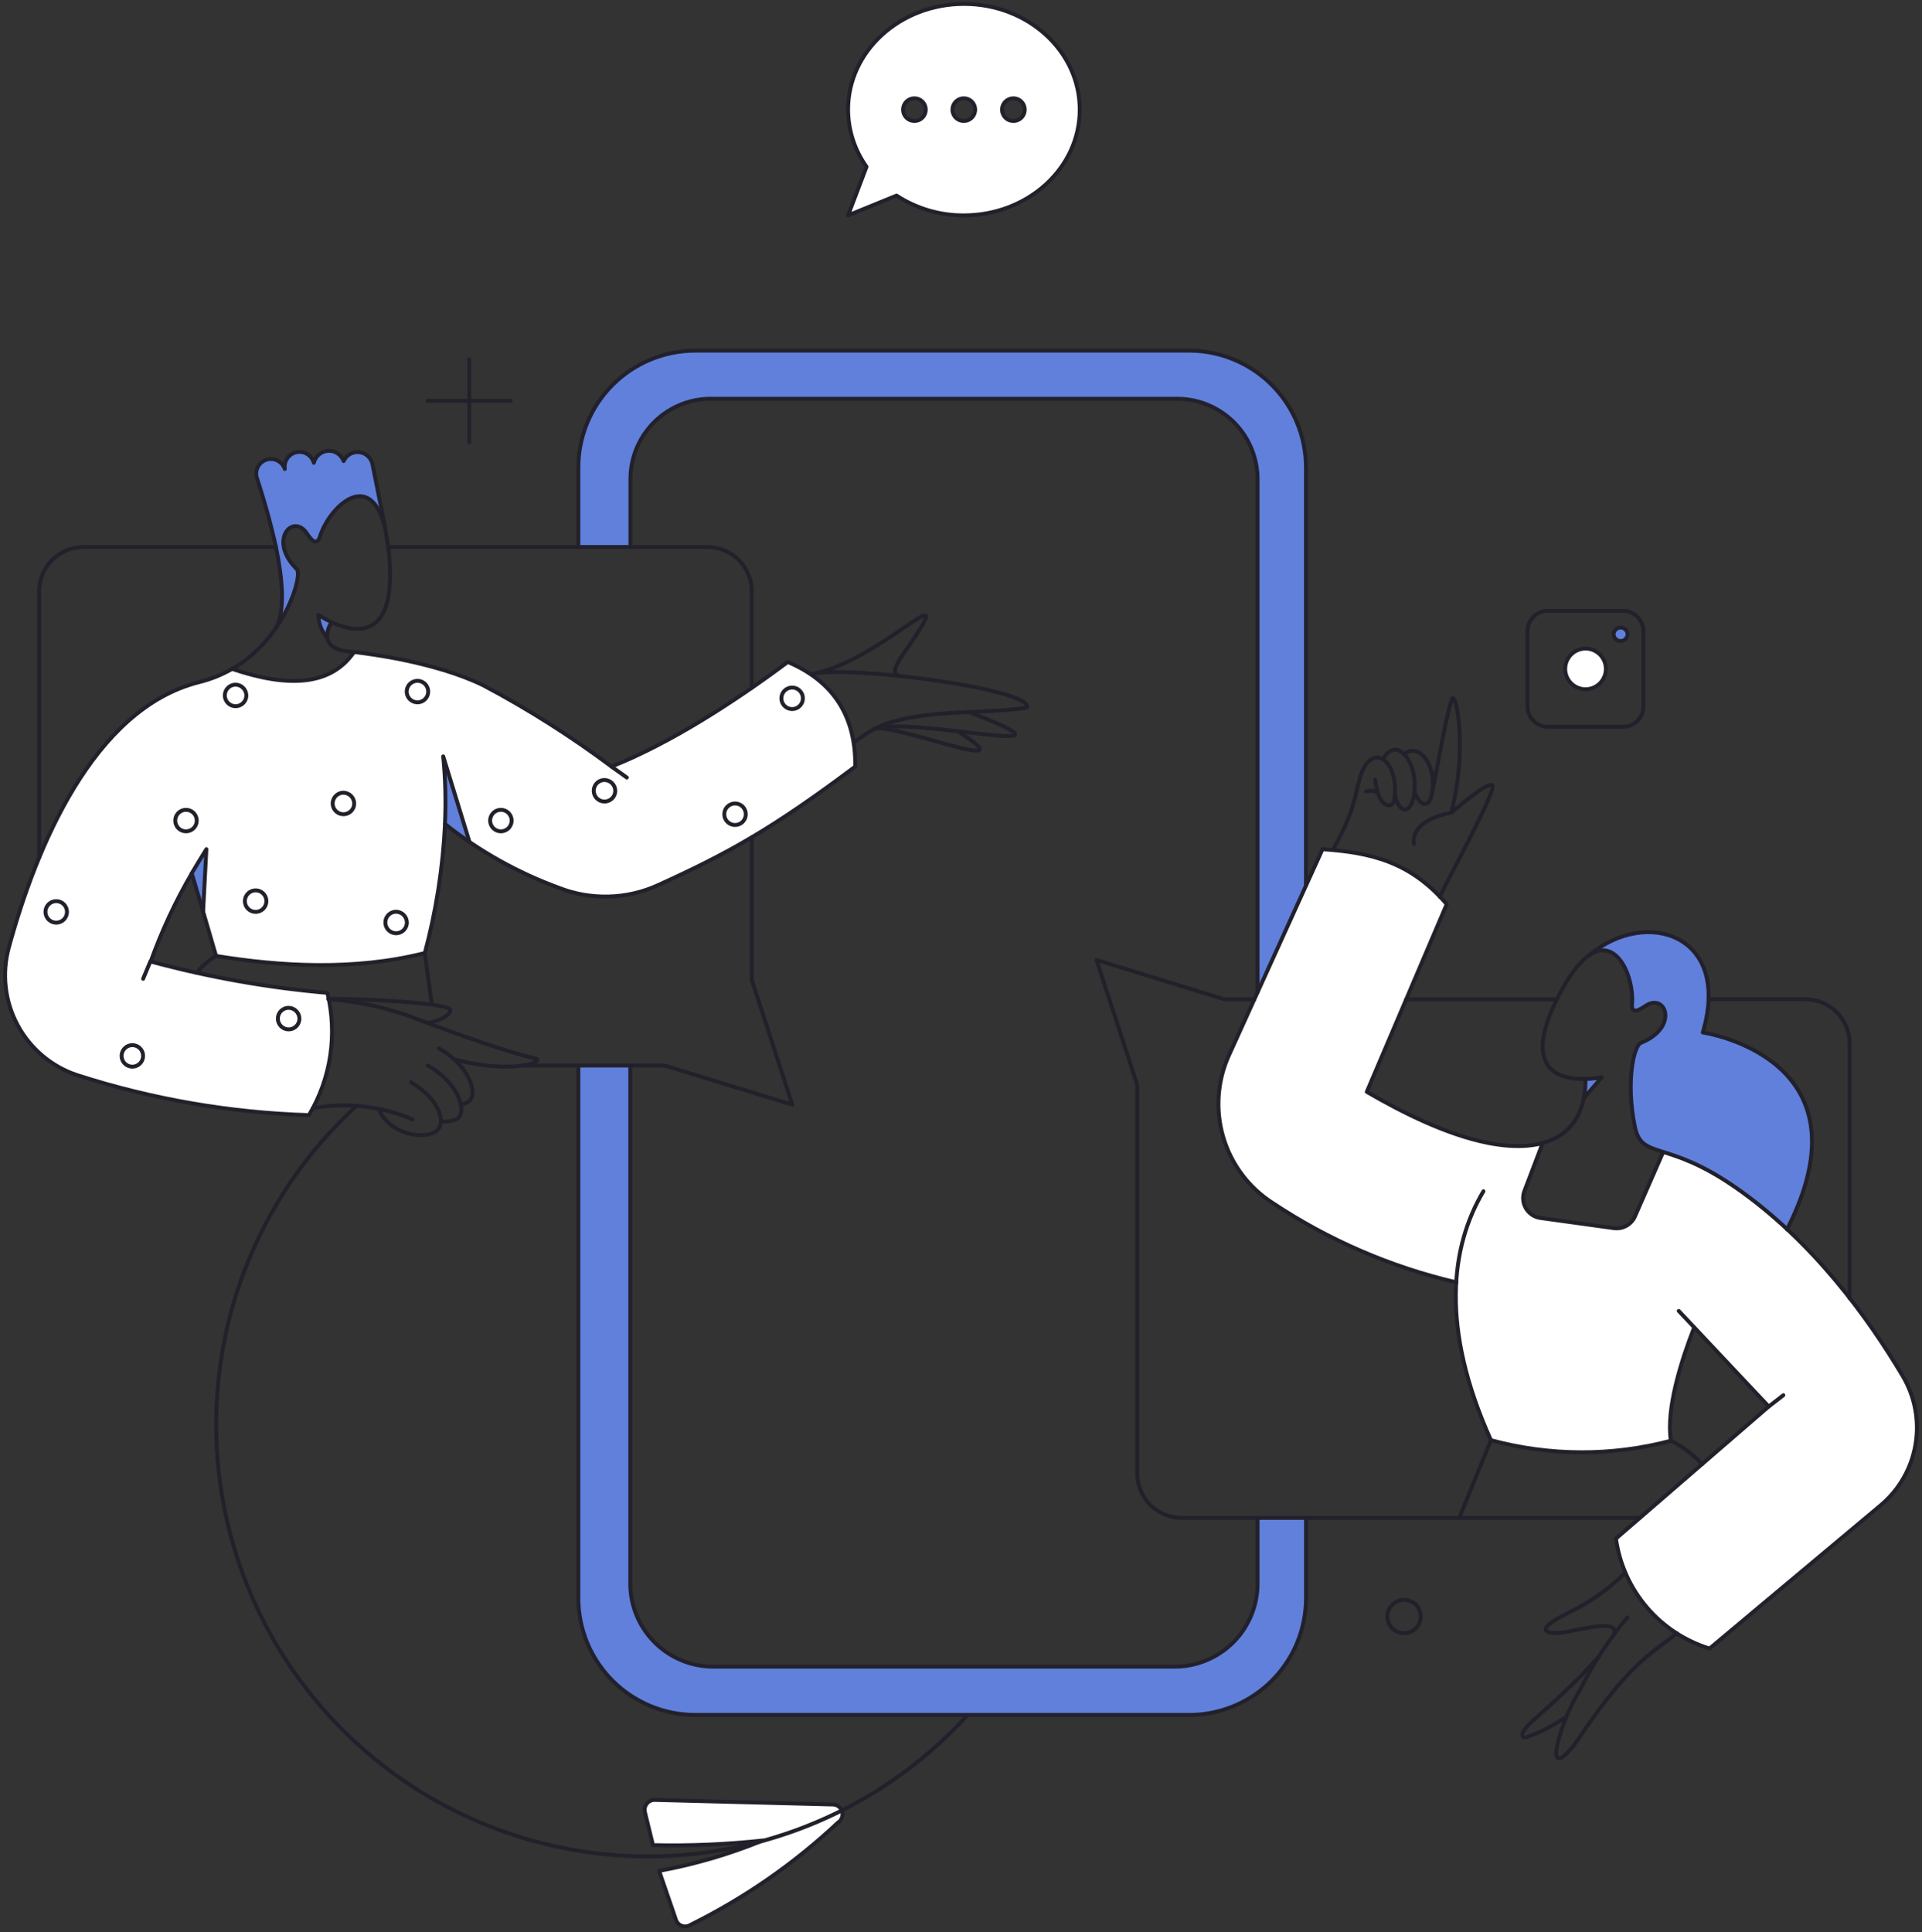 <svg width="378" height="380" viewBox="0 0 378 380" fill="none" xmlns="http://www.w3.org/2000/svg">
<rect x="0" y="0" width="378" height="380" fill="#333333" stroke="none"/>
<path d="M373.947 270.728C363.962 253.859 345.739 231.699 326.837 226.642L321.543 239.27C321.197 240.048 320.609 240.693 319.866 241.109C319.123 241.524 318.266 241.689 317.422 241.577L302.941 239.535C302.059 239.41 301.246 238.99 300.633 238.344C300.021 237.697 299.645 236.862 299.568 235.975C299.515 235.387 299.596 234.795 299.803 234.242L302.941 224.941C292.874 227.496 277.798 219.986 268.799 214.732L284.528 177.878C281.512 174.38 277.756 171.595 273.532 169.725C269.309 167.855 264.723 166.946 260.105 167.064L241.692 207.558C239.39 212.635 238.998 218.371 240.589 223.714C242.18 229.056 245.646 233.644 250.35 236.634C261.404 243.848 273.599 249.14 286.419 252.287C286.185 263.003 288.519 273.62 293.224 283.251C304.807 286.387 317.011 286.426 328.614 283.364C327.905 276.525 330.954 267.755 333.416 261.323L347.859 276.634L317.81 302.609C318.805 312.714 326.849 321.315 336.186 324.236L369.617 296.068C373.216 293.036 375.625 288.828 376.417 284.19C377.21 279.552 376.335 274.783 373.947 270.728Z" fill="white"/>
<path d="M45.653 131.552C43.617 132.721 41.428 133.599 39.149 134.16C18.316 139.416 7.087 166.677 1.728 186.375C0.336 191.483 0.955 196.931 3.459 201.596C5.963 206.26 10.161 209.787 15.188 211.449C29.934 216.194 45.275 218.841 60.758 219.313C65.073 212.083 66.376 203.448 64.388 195.266C52.645 194.25 41.017 192.185 29.641 189.097C31.797 183.088 34.499 177.289 37.715 171.773C40.544 181.303 39.462 177.631 42.49 188.001C54.968 190.043 69.675 190.95 83.552 187.434C85.779 179.144 87.11 170.638 87.522 162.064C94.277 167.418 101.846 171.655 109.941 174.616C113.057 175.834 116.386 176.414 119.73 176.323C123.074 176.232 126.367 175.472 129.412 174.087C143.069 167.867 151.606 163.198 168.205 150.759C168.318 140.891 163.932 134.009 154.934 130.19C144.347 138.093 131.794 146.184 120.262 150.759C112.27 144.783 103.827 139.436 95.008 134.765C85.293 130.031 71.642 128.489 69.638 128.224C63.429 135.508 57.549 135.044 45.653 131.552Z" fill="white"/>
<path d="M56.769 198.209C56.35 198.208 55.94 198.332 55.592 198.565C55.243 198.797 54.971 199.128 54.811 199.515C54.651 199.902 54.609 200.328 54.691 200.739C54.773 201.15 54.975 201.527 55.272 201.823C55.493 202.045 55.761 202.216 56.056 202.322C56.35 202.428 56.665 202.467 56.977 202.436C57.289 202.406 57.59 202.306 57.859 202.144C58.127 201.983 58.357 201.764 58.53 201.502C58.763 201.154 58.886 200.744 58.886 200.326C58.876 199.768 58.65 199.235 58.255 198.84C57.86 198.445 57.327 198.219 56.769 198.209Z" fill="white"/>
<path d="M26.029 209.779C26.591 209.779 27.129 209.556 27.526 209.159C27.924 208.762 28.147 208.223 28.147 207.662C28.147 207.1 27.924 206.562 27.526 206.165C27.129 205.768 26.591 205.544 26.029 205.544C25.468 205.544 24.929 205.768 24.532 206.165C24.135 206.562 23.912 207.1 23.912 207.662C23.912 208.223 24.135 208.762 24.532 209.159C24.929 209.556 25.468 209.779 26.029 209.779Z" fill="white"/>
<path d="M11.057 181.459C11.618 181.459 12.157 181.236 12.554 180.839C12.951 180.442 13.174 179.903 13.174 179.342C13.174 178.78 12.951 178.242 12.554 177.845C12.157 177.448 11.618 177.225 11.057 177.225C10.495 177.225 9.957 177.448 9.56 177.845C9.163 178.242 8.939 178.78 8.939 179.342C8.939 179.903 9.163 180.442 9.56 180.839C9.957 181.236 10.495 181.459 11.057 181.459Z" fill="white"/>
<path d="M36.578 163.501C37.14 163.501 37.679 163.277 38.076 162.88C38.473 162.483 38.696 161.945 38.696 161.383C38.696 160.822 38.473 160.283 38.076 159.886C37.679 159.489 37.14 159.266 36.578 159.266C36.017 159.266 35.478 159.489 35.081 159.886C34.684 160.283 34.461 160.822 34.461 161.383C34.461 161.945 34.684 162.483 35.081 162.88C35.478 163.277 36.017 163.501 36.578 163.501Z" fill="white"/>
<path d="M46.333 134.652C45.914 134.652 45.505 134.776 45.157 135.009C44.809 135.241 44.537 135.572 44.377 135.959C44.217 136.346 44.175 136.772 44.256 137.182C44.338 137.593 44.54 137.97 44.836 138.266C45.132 138.562 45.509 138.764 45.92 138.846C46.331 138.928 46.756 138.886 47.143 138.725C47.53 138.565 47.861 138.294 48.093 137.946C48.326 137.597 48.45 137.188 48.45 136.769C48.442 136.21 48.216 135.677 47.821 135.282C47.425 134.886 46.892 134.661 46.333 134.652Z" fill="white"/>
<path d="M67.544 155.901C67.125 155.901 66.716 156.025 66.367 156.257C66.019 156.49 65.748 156.821 65.588 157.208C65.427 157.595 65.385 158.02 65.467 158.431C65.549 158.842 65.75 159.219 66.046 159.515C66.343 159.811 66.72 160.013 67.131 160.095C67.541 160.176 67.967 160.134 68.354 159.974C68.741 159.814 69.072 159.542 69.304 159.194C69.537 158.846 69.661 158.437 69.661 158.018C69.652 157.459 69.427 156.926 69.031 156.53C68.636 156.135 68.103 155.909 67.544 155.901Z" fill="white"/>
<path d="M50.341 175.108C50.057 175.099 49.775 175.147 49.511 175.25C49.246 175.352 49.005 175.507 48.802 175.704C48.598 175.901 48.436 176.138 48.326 176.399C48.215 176.66 48.158 176.941 48.158 177.224C48.158 177.508 48.215 177.788 48.326 178.049C48.436 178.31 48.598 178.547 48.802 178.744C49.005 178.941 49.246 179.096 49.511 179.198C49.775 179.301 50.057 179.349 50.341 179.34C50.891 179.323 51.413 179.093 51.796 178.698C52.179 178.303 52.393 177.774 52.393 177.224C52.393 176.674 52.179 176.145 51.796 175.75C51.413 175.355 50.891 175.125 50.341 175.108Z" fill="white"/>
<path d="M98.508 163.501C99.07 163.501 99.608 163.277 100.005 162.88C100.402 162.483 100.625 161.945 100.625 161.383C100.625 160.822 100.402 160.283 100.005 159.886C99.608 159.489 99.07 159.266 98.508 159.266C97.946 159.266 97.408 159.489 97.011 159.886C96.614 160.283 96.391 160.822 96.391 161.383C96.391 161.945 96.614 162.483 97.011 162.88C97.408 163.277 97.946 163.501 98.508 163.501Z" fill="white"/>
<path d="M118.887 153.401C118.469 153.401 118.059 153.525 117.711 153.758C117.363 153.99 117.091 154.321 116.931 154.708C116.771 155.095 116.729 155.521 116.811 155.931C116.892 156.342 117.094 156.719 117.39 157.015C117.686 157.311 118.064 157.513 118.474 157.595C118.885 157.677 119.311 157.635 119.698 157.474C120.084 157.314 120.415 157.043 120.648 156.695C120.88 156.346 121.005 155.937 121.005 155.518C120.996 154.959 120.77 154.426 120.375 154.031C119.98 153.635 119.446 153.41 118.887 153.401Z" fill="white"/>
<path d="M144.56 162.252C145.122 162.252 145.66 162.029 146.057 161.632C146.454 161.235 146.678 160.697 146.678 160.135C146.678 159.574 146.454 159.035 146.057 158.638C145.66 158.241 145.122 158.018 144.56 158.018C143.999 158.018 143.46 158.241 143.063 158.638C142.666 159.035 142.443 159.574 142.443 160.135C142.443 160.697 142.666 161.235 143.063 161.632C143.46 162.029 143.999 162.252 144.56 162.252Z" fill="white"/>
<path d="M155.789 139.454C156.351 139.454 156.889 139.231 157.286 138.833C157.683 138.436 157.907 137.898 157.907 137.336C157.907 136.775 157.683 136.236 157.286 135.839C156.889 135.442 156.351 135.219 155.789 135.219C155.228 135.219 154.689 135.442 154.292 135.839C153.895 136.236 153.672 136.775 153.672 137.336C153.672 137.898 153.895 138.436 154.292 138.833C154.689 139.231 155.228 139.454 155.789 139.454Z" fill="white"/>
<path d="M77.904 179.305C77.485 179.305 77.076 179.43 76.728 179.662C76.38 179.895 76.108 180.226 75.948 180.612C75.788 180.999 75.746 181.425 75.828 181.836C75.909 182.247 76.111 182.624 76.407 182.92C76.703 183.216 77.08 183.418 77.491 183.499C77.902 183.581 78.328 183.539 78.715 183.379C79.101 183.219 79.432 182.947 79.665 182.599C79.897 182.251 80.022 181.842 80.022 181.423C80.013 180.864 79.787 180.33 79.392 179.935C78.996 179.54 78.463 179.314 77.904 179.305Z" fill="white"/>
<path d="M82.101 138.13C82.662 138.13 83.201 137.907 83.598 137.51C83.995 137.113 84.218 136.575 84.218 136.013C84.218 135.452 83.995 134.913 83.598 134.516C83.201 134.119 82.662 133.896 82.101 133.896C81.539 133.896 81.001 134.119 80.604 134.516C80.207 134.913 79.984 135.452 79.984 136.013C79.984 136.575 80.207 137.113 80.604 137.51C81.001 137.907 81.539 138.13 82.101 138.13Z" fill="white"/>
<path fill-rule="evenodd" clip-rule="evenodd" d="M166.792 42.361L170.422 32.795C168.081 29.516 166.813 25.594 166.792 21.565C166.792 10.071 177.001 0.77 189.591 0.77C202.182 0.77 212.352 10.071 212.352 21.565C212.352 33.059 202.144 42.361 189.553 42.361C184.856 42.386 180.255 41.032 176.32 38.466L166.792 42.361ZM181.691 22.805C181.854 22.561 181.967 22.288 182.024 22.001C182.081 21.713 182.081 21.417 182.024 21.13C181.967 20.843 181.854 20.569 181.691 20.326C181.528 20.082 181.319 19.873 181.075 19.71C180.831 19.547 180.558 19.434 180.27 19.377C179.983 19.32 179.687 19.32 179.4 19.377C179.112 19.434 178.839 19.547 178.595 19.71C178.352 19.873 178.142 20.082 177.98 20.326C177.651 20.818 177.531 21.42 177.646 22.001C177.762 22.581 178.103 23.092 178.595 23.421C179.088 23.75 179.69 23.87 180.271 23.754C180.851 23.639 181.362 23.297 181.691 22.805ZM191.784 21.565C191.783 22.006 191.652 22.437 191.407 22.804C191.162 23.17 190.813 23.456 190.406 23.625C189.998 23.794 189.55 23.838 189.118 23.752C188.685 23.667 188.288 23.455 187.975 23.143C187.716 22.884 187.525 22.565 187.418 22.214C187.312 21.863 187.294 21.491 187.365 21.131C187.437 20.771 187.596 20.435 187.829 20.151C188.062 19.868 188.361 19.646 188.699 19.506C189.038 19.366 189.406 19.311 189.771 19.347C190.136 19.383 190.487 19.508 190.792 19.712C191.097 19.915 191.347 20.191 191.52 20.514C191.693 20.838 191.784 21.199 191.784 21.565ZM201.163 22.805C201.387 22.469 201.515 22.079 201.535 21.675C201.554 21.272 201.464 20.871 201.274 20.515C201.083 20.159 200.8 19.861 200.454 19.653C200.108 19.445 199.712 19.335 199.308 19.335C198.867 19.335 198.436 19.466 198.069 19.711C197.702 19.956 197.416 20.304 197.246 20.712C197.122 21.017 197.065 21.345 197.082 21.674C197.099 22.003 197.188 22.324 197.344 22.615C197.499 22.905 197.716 23.158 197.981 23.355C198.245 23.551 198.549 23.687 198.872 23.752C199.305 23.838 199.753 23.794 200.161 23.625C200.568 23.457 200.917 23.172 201.163 22.805Z" fill="white"/>
<path d="M315.834 131.552C315.834 132.144 315.702 132.729 315.448 133.264C315.194 133.8 314.825 134.272 314.367 134.648C313.909 135.023 313.374 135.293 312.799 135.437C312.225 135.582 311.626 135.597 311.045 135.482C310.301 135.334 309.614 134.977 309.065 134.453C308.516 133.93 308.127 133.261 307.942 132.526C307.758 131.79 307.787 131.016 308.025 130.296C308.263 129.576 308.701 128.938 309.288 128.457C309.874 127.976 310.585 127.671 311.338 127.578C312.091 127.485 312.855 127.608 313.541 127.932C314.226 128.256 314.806 128.769 315.212 129.409C315.618 130.05 315.834 130.793 315.834 131.552Z" fill="white"/>
<path d="M163.956 354.889L128.907 353.99C128.443 353.948 127.979 354.073 127.599 354.344C127.22 354.614 126.949 355.012 126.838 355.465C126.762 355.764 126.759 356.077 126.828 356.378L128.42 362.881C135.628 363.049 142.84 362.745 150.009 361.974C143.44 364.662 136.61 366.662 129.629 367.944L132.881 377.396C132.952 377.695 133.093 377.973 133.294 378.207C133.494 378.44 133.748 378.622 134.033 378.737C134.318 378.851 134.627 378.896 134.933 378.867C135.239 378.837 135.534 378.735 135.792 378.568C146.394 373.323 156.165 366.545 164.792 358.453C165.136 358.24 165.403 357.925 165.557 357.551C165.712 357.178 165.745 356.765 165.652 356.372C165.559 355.979 165.346 355.624 165.042 355.358C164.738 355.093 164.358 354.929 163.956 354.889Z" fill="white"/>
<path d="M233.866 68.977H136.771C133.752 68.975 130.761 69.569 127.972 70.724C125.182 71.879 122.647 73.572 120.512 75.707C118.377 77.842 116.684 80.377 115.529 83.167C114.374 85.957 113.781 88.948 113.783 91.967V107.58H123.988V94.196C123.999 92.082 124.434 89.992 125.267 88.049C126.099 86.107 127.313 84.351 128.836 82.885C130.359 81.419 132.161 80.274 134.134 79.517C136.108 78.759 138.213 78.405 140.325 78.475H230.992C233.104 78.409 235.207 78.765 237.178 79.524C239.15 80.283 240.95 81.428 242.472 82.893C243.994 84.358 245.207 86.113 246.041 88.054C246.875 89.995 247.311 92.083 247.326 94.196V195.147L256.854 174.2V91.967C256.855 88.948 256.262 85.957 255.107 83.168C253.952 80.378 252.259 77.843 250.124 75.708C247.989 73.573 245.455 71.879 242.665 70.724C239.875 69.569 236.885 68.975 233.866 68.977Z" fill="#6080DC"/>
<path d="M247.29 298.516V311.45C247.29 313.595 246.868 315.719 246.047 317.701C245.226 319.683 244.023 321.484 242.506 323.001C240.989 324.517 239.189 325.72 237.207 326.541C235.225 327.362 233.101 327.784 230.956 327.784H140.287C135.955 327.783 131.801 326.062 128.738 322.999C125.675 319.936 123.954 315.782 123.953 311.45V209.564H113.745V314.294C113.744 318.84 115.091 323.285 117.617 327.064C120.143 330.844 123.734 333.789 127.935 335.527C130.725 336.681 133.714 337.276 136.733 337.274H233.865C238.412 337.275 242.857 335.928 246.638 333.402C250.419 330.877 253.366 327.286 255.106 323.086C256.261 320.296 256.855 317.306 256.853 314.286V298.52L247.29 298.516Z" fill="#6080DC"/>
<path d="M315.04 211.859L311.448 216.055C311.714 214.8 311.841 213.52 311.826 212.237C312.907 212.197 313.981 212.07 315.04 211.859Z" fill="#6080DC"/>
<path d="M64.368 125.426C63.243 124.198 62.622 122.592 62.629 120.927C63.455 121.464 64.316 121.941 65.208 122.357C64.615 123.268 64.322 124.34 64.368 125.426Z" fill="#6080DC"/>
<path d="M40.586 167.017L39.935 179.305L37.704 171.667C38.542 170.231 39.489 168.724 40.586 167.017Z" fill="#6080DC"/>
<path d="M87.507 162.064C87.716 157.626 87.603 153.177 87.167 148.755L92.341 165.618C90.688 164.491 89.076 163.306 87.507 162.064Z" fill="#6080DC"/>
<path d="M73.366 91.514C73.305 90.875 73.032 90.275 72.591 89.81C72.149 89.344 71.565 89.039 70.931 88.944C70.296 88.848 69.648 88.967 69.09 89.282C68.531 89.597 68.093 90.09 67.846 90.682H67.468C67.274 90.067 66.881 89.535 66.35 89.17C65.819 88.805 65.181 88.628 64.538 88.667C63.895 88.706 63.283 88.959 62.8 89.385C62.317 89.811 61.991 90.387 61.872 91.02H61.721C61.526 90.309 61.067 89.699 60.437 89.316C59.806 88.932 59.053 88.805 58.332 88.96C57.611 89.115 56.976 89.54 56.559 90.148C56.141 90.756 55.973 91.501 56.087 92.23C55.862 91.498 55.355 90.885 54.677 90.527C54 90.169 53.209 90.095 52.477 90.321C51.745 90.546 51.132 91.053 50.774 91.731C50.416 92.408 50.342 93.199 50.567 93.931C52.056 98.415 53.318 102.97 54.348 107.581C55.596 113.63 56.239 120.133 54.348 123.5C58.091 118.018 59.036 112.498 58.432 111.893C52.609 106.148 57.751 100.777 60.435 104.898C61.721 106.864 62.477 106.864 62.893 105.732C64.632 99.832 72.913 91.667 75.828 104.104L73.366 91.514Z" fill="#6080DC"/>
<path d="M320.107 124.746C320.092 125.102 319.941 125.44 319.684 125.687C319.427 125.935 319.085 126.074 318.728 126.075C318.37 126.075 318.027 125.937 317.769 125.689C317.511 125.441 317.36 125.103 317.347 124.746C317.361 124.389 317.513 124.051 317.77 123.804C318.027 123.556 318.371 123.417 318.728 123.417C319.085 123.417 319.428 123.555 319.685 123.803C319.942 124.051 320.093 124.389 320.107 124.746Z" fill="#6080DC"/>
<path d="M334.928 203.049C335.579 200.926 335.961 198.727 336.063 196.508C336.516 182.777 322.565 179.607 312.81 187.661C318.141 184.258 321.203 192.576 320.674 197.68C320.674 198.58 320.981 199.42 323.283 197.879C327.329 195.081 330.013 202.001 322.451 205.101C321.014 205.668 319.466 212.776 321.241 221.548C321.922 225.024 323.548 225.528 326.837 226.577C335.883 229.215 344.922 235.587 351.451 241.776C368.73 207.964 334.89 203.049 334.928 203.049Z" fill="#6080DC"/>
<path d="M320.107 124.746C320.092 125.102 319.941 125.439 319.684 125.687C319.427 125.935 319.085 126.074 318.728 126.075C318.37 126.075 318.027 125.937 317.769 125.689C317.511 125.441 317.36 125.103 317.347 124.746C317.361 124.389 317.513 124.051 317.77 123.803C318.027 123.556 318.371 123.417 318.728 123.416C319.085 123.417 319.428 123.555 319.685 123.803C319.942 124.051 320.093 124.389 320.107 124.746Z" stroke="#22212B" stroke-width="0.769"/>
<path d="M293.224 283.241L286.986 298.516" stroke="#22212B" stroke-width="0.769" stroke-linecap="round" stroke-linejoin="round"/>
<path d="M123.988 107.58V94.159C123.998 92.045 124.432 89.954 125.264 88.01C126.096 86.066 127.31 84.309 128.833 82.843C130.356 81.376 132.158 80.23 134.132 79.472C136.106 78.713 138.212 78.359 140.325 78.429H230.992C233.104 78.362 235.209 78.719 237.181 79.479C239.153 80.238 240.953 81.385 242.475 82.851C243.997 84.317 245.211 86.073 246.044 88.015C246.877 89.957 247.313 92.046 247.326 94.159V195.146" stroke="#22212B" stroke-width="0.769" stroke-linecap="round" stroke-linejoin="round"/>
<path d="M256.842 174.162V91.929C256.84 88.91 256.245 85.919 255.088 83.133C253.344 78.934 250.394 75.347 246.611 72.825C242.828 70.302 238.382 68.957 233.835 68.961H136.733C133.713 68.962 130.722 69.557 127.933 70.714C125.143 71.871 122.608 73.566 120.473 75.702C118.339 77.838 116.646 80.374 115.491 83.165C114.337 85.956 113.743 88.947 113.745 91.967V107.58" stroke="#22212B" stroke-width="0.769" stroke-linecap="round" stroke-linejoin="round"/>
<path d="M306.193 196.546H276.55" stroke="#22212B" stroke-width="0.769" stroke-linecap="round" stroke-linejoin="round"/>
<path d="M336.025 196.526H355.043C356.189 196.524 357.323 196.748 358.382 197.186C359.442 197.623 360.405 198.265 361.216 199.075C362.028 199.883 362.673 200.844 363.112 201.902C363.552 202.961 363.778 204.096 363.777 205.242V255.339" stroke="#22212B" stroke-width="0.769" stroke-linecap="round" stroke-linejoin="round"/>
<path d="M246.693 196.545H240.823L215.65 188.794L223.665 213.37V289.785C223.667 292.101 224.588 294.321 226.226 295.959C227.863 297.596 230.083 298.517 232.399 298.519H322.451" stroke="#22212B" stroke-width="0.769" stroke-linecap="round" stroke-linejoin="round"/>
<path d="M147.849 135.292V116.314C147.848 113.998 146.928 111.776 145.29 110.139C143.652 108.501 141.431 107.58 139.115 107.58H76.391" stroke="#22212B" stroke-width="0.769" stroke-linecap="round" stroke-linejoin="round"/>
<path d="M247.326 298.516V311.45C247.326 313.595 246.904 315.719 246.083 317.701C245.263 319.683 244.06 321.484 242.543 323.001C241.026 324.517 239.225 325.72 237.243 326.541C235.262 327.362 233.138 327.784 230.992 327.784H140.288C135.956 327.783 131.802 326.062 128.739 322.999C125.676 319.936 123.955 315.782 123.954 311.45V209.564" stroke="#22212B" stroke-width="0.769" stroke-linecap="round" stroke-linejoin="round"/>
<path d="M113.745 209.552V314.282C113.743 317.302 114.337 320.292 115.491 323.082C116.646 325.872 118.339 328.407 120.474 330.542C122.609 332.677 125.144 334.371 127.934 335.526C130.723 336.681 133.714 337.275 136.733 337.274H233.865C238.412 337.275 242.857 335.928 246.638 333.402C250.419 330.877 253.366 327.286 255.106 323.086C256.261 320.296 256.855 317.306 256.853 314.286V298.519" stroke="#22212B" stroke-width="0.769" stroke-linecap="round" stroke-linejoin="round"/>
<path d="M54.273 107.58H16.426C14.111 107.582 11.891 108.504 10.255 110.141C8.619 111.779 7.699 113.999 7.698 116.314V168.65" stroke="#22212B" stroke-width="0.769" stroke-linecap="round" stroke-linejoin="round"/>
<path d="M102.858 209.552H130.684L155.827 217.265L147.85 192.727V164.672" stroke="#22212B" stroke-width="0.769" stroke-linecap="round" stroke-linejoin="round"/>
<path d="M190.31 337.274C182.588 345.774 173.222 352.62 162.779 357.398C152.336 362.176 141.033 364.787 129.552 365.072C118.072 365.357 106.653 363.311 95.985 359.058C85.318 354.804 75.624 348.432 67.489 340.326C59.355 332.219 52.949 322.547 48.658 311.895C44.368 301.242 42.283 289.83 42.528 278.349C42.773 266.867 45.345 255.555 50.087 245.096C54.828 234.636 61.642 225.247 70.115 217.496" stroke="#22212B" stroke-width="0.769" stroke-linecap="round" stroke-linejoin="round"/>
<path d="M163.956 354.889L128.907 353.99C128.443 353.948 127.979 354.073 127.599 354.344C127.22 354.614 126.949 355.012 126.838 355.465C126.762 355.764 126.759 356.077 126.828 356.378L128.42 362.881C135.628 363.049 142.84 362.745 150.009 361.974C143.44 364.662 136.61 366.662 129.629 367.944L132.881 377.396C132.952 377.695 133.093 377.973 133.294 378.207C133.494 378.44 133.748 378.622 134.033 378.737C134.318 378.851 134.627 378.896 134.933 378.867C135.239 378.837 135.534 378.735 135.792 378.568C146.394 373.323 156.165 366.545 164.792 358.453C165.136 358.24 165.403 357.925 165.557 357.551C165.712 357.178 165.745 356.765 165.652 356.372C165.559 355.979 165.346 355.624 165.042 355.358C164.738 355.093 164.358 354.929 163.956 354.889Z" stroke="#22212B" stroke-width="0.769" stroke-linecap="round" stroke-linejoin="round"/>
<path d="M311.826 212.199C312.905 212.178 313.981 212.064 315.04 211.859L311.448 216.018" stroke="#22212B" stroke-width="0.769" stroke-linecap="round" stroke-linejoin="round"/>
<path d="M286.419 252.201C273.563 249.2 261.348 243.925 250.35 236.624C245.649 233.631 242.185 229.043 240.595 223.702C239.004 218.361 239.394 212.625 241.692 207.548L260.103 167.019C269.683 167.665 277.436 169.538 284.528 177.83L268.807 214.732C275.878 218.853 284.612 223.205 292.703 224.789C303.799 226.96 311.834 223.492 311.834 212.199C306.806 212.35 298.488 210.497 307.184 194.655C315.88 178.813 321.665 191.073 320.947 197.756C320.984 198.928 321.589 199.23 323.555 197.869C327.601 195.069 330.305 202.048 322.724 205.091C321.291 205.668 319.739 212.768 321.514 221.538C322.869 228.192 327.529 223.991 341.25 233.478C356.491 244.024 367.504 259.291 374.22 270.642C376.623 274.696 377.508 279.472 376.719 284.118C375.929 288.764 373.516 292.979 369.91 296.012L336.222 324.218C331.413 322.739 327.126 319.918 323.864 316.087C320.603 312.256 318.502 307.574 317.808 302.591L347.857 276.616L330.162 257.827" stroke="#22212B" stroke-width="0.769" stroke-linecap="round" stroke-linejoin="round"/>
<path d="M64.369 125.426C63.244 124.198 62.623 122.592 62.629 120.927C63.455 121.464 64.317 121.941 65.208 122.357" stroke="#22212B" stroke-width="0.769" stroke-linecap="round" stroke-linejoin="round"/>
<path d="M62.856 105.728C64.595 99.83 72.913 91.663 75.79 104.103L76.433 108.11C78.437 126.418 69.741 124.482 65.204 122.365C65.204 122.365 62.032 127.055 67.841 128.028C68.772 128.183 69.405 128.197 69.632 128.227C65.094 134.881 56.697 135.297 45.66 131.554C55.923 125.74 59.616 113.181 58.364 111.931C52.593 106.176 57.68 100.817 60.368 104.936C61.652 106.904 62.334 106.865 62.826 105.806L62.856 105.728Z" stroke="#22212B" stroke-width="0.769" stroke-linecap="round" stroke-linejoin="round"/>
<path d="M37.695 171.773C38.64 170.176 39.604 168.591 40.586 167.017L39.936 179.343" stroke="#22212B" stroke-width="0.769" stroke-linecap="round" stroke-linejoin="round"/>
<path d="M87.507 162.063C87.716 157.626 87.603 153.176 87.167 148.754L92.341 165.617" stroke="#22212B" stroke-width="0.769" stroke-linecap="round" stroke-linejoin="round"/>
<path d="M45.653 131.552C43.617 132.721 41.428 133.599 39.149 134.16C18.316 139.416 7.087 166.677 1.728 186.375C0.336 191.483 0.955 196.931 3.459 201.596C5.963 206.26 10.161 209.787 15.188 211.449C29.934 216.194 45.275 218.841 60.758 219.313C65.073 212.083 66.376 203.448 64.388 195.266C52.645 194.25 41.017 192.185 29.641 189.097C31.797 183.088 34.499 177.289 37.715 171.773C40.544 181.303 39.462 177.631 42.49 188.001C54.968 190.043 69.675 190.95 83.552 187.434C85.779 179.144 87.11 170.638 87.522 162.064C94.277 167.418 101.846 171.655 109.941 174.616C113.057 175.834 116.386 176.414 119.73 176.323C123.074 176.232 126.367 175.472 129.412 174.087C143.069 167.867 151.606 163.198 168.205 150.759C168.318 140.891 163.932 134.009 154.934 130.19C144.347 138.093 131.794 146.184 120.262 150.759C112.27 144.783 103.827 139.436 95.008 134.765C85.293 130.031 71.642 128.489 69.638 128.224" stroke="#22212B" stroke-width="0.769" stroke-linecap="round" stroke-linejoin="round"/>
<path d="M272.053 149.374C272.213 148.92 272.478 148.511 272.826 148.18C273.175 147.849 273.597 147.606 274.057 147.469C276.059 146.94 279.008 151.137 278.063 156.543C277.576 159.479 275.512 160.804 274.338 156.378" stroke="#22212B" stroke-width="0.769" stroke-linecap="round" stroke-linejoin="round"/>
<path d="M276.135 148.376C276.469 148.046 276.887 147.809 277.345 147.695C279.353 147.18 282.411 150.229 281.693 155.711C281.319 158.559 279.607 159.253 278.178 155.733" stroke="#22212B" stroke-width="0.769" stroke-linecap="round" stroke-linejoin="round"/>
<path d="M262.147 167.133C266.647 159.041 266.302 156.773 267.478 152.916C268.043 151.064 268.836 149.43 270.463 149.022C272.453 148.52 274.986 151.893 274.244 157.181C273.938 159.37 270.995 158.92 270.463 153.362" stroke="#22212B" stroke-width="0.769" stroke-linecap="round" stroke-linejoin="round"/>
<path d="M283.167 176.355C284.604 173.217 294.627 154.911 293.489 154.388C292.245 153.815 285.474 159.833 285.474 159.833C285.474 159.833 277.534 160.929 278.063 166.002" stroke="#22212B" stroke-width="0.769" stroke-linecap="round" stroke-linejoin="round"/>
<path d="M285.435 159.832C288.763 146.637 286.231 135.555 285.549 137.525C284.259 141.266 282.675 151.256 281.692 155.673" stroke="#22212B" stroke-width="0.769" stroke-linecap="round" stroke-linejoin="round"/>
<path d="M268.65 155.674C269.405 155.471 270.205 155.519 270.93 155.812" stroke="#22212B" stroke-width="0.769" stroke-linecap="round" stroke-linejoin="round"/>
<path d="M159.532 132.572C166.792 130.719 203.542 135.597 201.954 139.188C192.842 140.581 179.165 139.204 171.291 143.726C170.762 144.03 168.903 145.318 167.888 146.032" stroke="#22212B" stroke-width="0.769" stroke-linecap="round" stroke-linejoin="round"/>
<path d="M160.553 132.383C174.694 129.056 190.347 110.529 177.189 129.282C175.941 131.362 175.336 132.534 177.114 132.95" stroke="#22212B" stroke-width="0.769" stroke-linecap="round" stroke-linejoin="round"/>
<path d="M171.82 143.424C179.004 140.588 216.7 150.078 190.536 140.021" stroke="#22212B" stroke-width="0.769" stroke-linecap="round" stroke-linejoin="round"/>
<path d="M171.858 143.386C174.843 141.794 203.429 153.336 188.305 143.802" stroke="#22212B" stroke-width="0.769" stroke-linecap="round" stroke-linejoin="round"/>
<path d="M84.112 209.552C89.935 212.736 91.981 218.443 90.011 219.987C89.012 220.508 87.872 220.694 86.759 220.517" stroke="#22212B" stroke-width="0.769" stroke-linecap="round" stroke-linejoin="round"/>
<path d="M86.302 206.187C92.124 209.371 94.16 215.065 92.2 216.623C91.73 216.926 91.202 217.129 90.65 217.22" stroke="#22212B" stroke-width="0.769" stroke-linecap="round" stroke-linejoin="round"/>
<path d="M61.532 217.946C68.163 216.753 74.998 217.529 81.193 220.177" stroke="#22212B" stroke-width="0.769" stroke-linecap="round" stroke-linejoin="round"/>
<path d="M80.816 212.841C86.336 216.093 87.802 220.66 85.958 222.331C83.795 224.288 76.543 223.277 74.501 218.097" stroke="#22212B" stroke-width="0.769" stroke-linecap="round" stroke-linejoin="round"/>
<path d="M64.557 196.47C69.472 196.319 88.457 197.189 88.528 198.625C88.61 200.289 84.105 201.234 84.105 201.234" stroke="#22212B" stroke-width="0.769" stroke-linecap="round" stroke-linejoin="round"/>
<path d="M64.595 196.508C70.77 196.954 76.84 198.345 82.593 200.629C82.593 200.629 98.178 206.599 105.238 208.153C107.586 208.669 100.86 211.443 89.247 208.305" stroke="#22212B" stroke-width="0.769" stroke-linecap="round" stroke-linejoin="round"/>
<path d="M42.476 188.001C41.023 188.869 39.742 189.997 38.695 191.328" stroke="#22212B" stroke-width="0.769" stroke-linecap="round" stroke-linejoin="round"/>
<path d="M83.537 187.435L84.936 197.568" stroke="#22212B" stroke-width="0.769" stroke-linecap="round" stroke-linejoin="round"/>
<path d="M333.189 261.085C330.656 267.588 327.631 277.078 328.612 283.354C317.009 286.416 304.805 286.377 293.222 283.241C283.203 261.047 285.32 245.093 291.748 234.288" stroke="#22212B" stroke-width="0.769" stroke-linecap="round" stroke-linejoin="round"/>
<path d="M312.603 187.828C323.768 178.439 340.59 183.826 334.89 203.059C334.89 203.059 368.72 207.975 351.451 241.776" stroke="#22212B" stroke-width="0.769" stroke-linecap="round" stroke-linejoin="round"/>
<path d="M328.614 283.346C330.93 284.481 333.009 286.046 334.739 287.959" stroke="#22212B" stroke-width="0.769" stroke-linecap="round" stroke-linejoin="round"/>
<path d="M327.064 226.642L321.544 239.233C321.198 240.011 320.61 240.656 319.867 241.072C319.124 241.488 318.266 241.652 317.422 241.539L302.941 239.535C302.06 239.41 301.246 238.99 300.633 238.344C300.021 237.697 299.645 236.862 299.568 235.975C299.515 235.387 299.596 234.795 299.803 234.242L303.395 224.827" stroke="#22212B" stroke-width="0.769" stroke-linecap="round" stroke-linejoin="round"/>
<path d="M75.825 104.102L73.291 91.474C73.198 90.83 72.899 90.234 72.438 89.776C71.977 89.317 71.38 89.021 70.736 88.931C70.092 88.841 69.436 88.963 68.867 89.278C68.299 89.593 67.848 90.084 67.582 90.678C67.357 90.058 66.939 89.526 66.388 89.163C65.837 88.8 65.183 88.625 64.525 88.663C63.866 88.701 63.238 88.951 62.733 89.376C62.227 89.8 61.873 90.376 61.722 91.018C61.524 90.3 61.059 89.684 60.423 89.297C59.786 88.91 59.026 88.78 58.297 88.935C57.569 89.089 56.926 89.516 56.502 90.128C56.077 90.74 55.902 91.491 56.012 92.228C55.77 91.516 55.26 90.927 54.59 90.585C53.921 90.243 53.144 90.176 52.426 90.398C51.708 90.619 51.104 91.112 50.743 91.771C50.382 92.431 50.292 93.205 50.492 93.929C51.981 98.413 53.243 102.968 54.273 107.579C55.503 113.548 56.146 119.952 54.351 123.355" stroke="#22212B" stroke-width="0.769" stroke-linecap="round" stroke-linejoin="round"/>
<path d="M182.067 21.566C182.067 22.158 181.831 22.725 181.413 23.144C180.994 23.562 180.427 23.797 179.835 23.797C179.243 23.797 178.675 23.562 178.257 23.144C177.838 22.725 177.603 22.158 177.603 21.566C177.603 20.974 177.838 20.406 178.257 19.988C178.675 19.569 179.243 19.334 179.835 19.334C180.427 19.334 180.994 19.569 181.413 19.988C181.831 20.406 182.067 20.974 182.067 21.566Z" stroke="#22212B" stroke-width="0.769" stroke-linecap="round" stroke-linejoin="round"/>
<path d="M191.784 21.566C191.783 22.007 191.652 22.438 191.406 22.804C191.161 23.171 190.813 23.456 190.405 23.625C189.998 23.794 189.55 23.838 189.117 23.753C188.685 23.667 188.287 23.455 187.975 23.144C187.716 22.884 187.524 22.565 187.418 22.214C187.312 21.863 187.293 21.491 187.365 21.132C187.437 20.772 187.596 20.435 187.828 20.152C188.061 19.868 188.36 19.647 188.699 19.506C189.038 19.366 189.406 19.311 189.771 19.347C190.136 19.383 190.486 19.508 190.791 19.712C191.096 19.916 191.347 20.191 191.52 20.515C191.693 20.838 191.783 21.199 191.784 21.566Z" stroke="#22212B" stroke-width="0.769" stroke-linecap="round" stroke-linejoin="round"/>
<path d="M201.539 21.566C201.538 22.007 201.407 22.438 201.161 22.804C200.916 23.171 200.568 23.456 200.16 23.625C199.753 23.794 199.305 23.838 198.872 23.753C198.44 23.667 198.042 23.455 197.73 23.144C197.497 22.91 197.32 22.628 197.209 22.317C197.099 22.007 197.058 21.676 197.09 21.348C197.123 21.02 197.227 20.703 197.396 20.42C197.565 20.137 197.795 19.895 198.068 19.711C198.497 19.425 199.012 19.297 199.526 19.348C200.039 19.399 200.519 19.625 200.884 19.99C201.302 20.408 201.537 20.975 201.539 21.566Z" stroke="#22212B" stroke-width="0.769" stroke-linecap="round" stroke-linejoin="round"/>
<path d="M319.2 120.133H304.416C303.353 120.133 302.334 120.556 301.582 121.307C300.83 122.059 300.408 123.078 300.408 124.141V138.925C300.408 141.137 302.203 142.932 304.416 142.932H319.2C320.262 142.932 321.282 142.51 322.033 141.759C322.785 141.007 323.207 139.988 323.207 138.925V124.141C323.207 123.078 322.785 122.059 322.033 121.307C321.282 120.556 320.262 120.133 319.2 120.133Z" stroke="#22212B" stroke-width="0.769" stroke-linecap="round" stroke-linejoin="round"/>
<path d="M315.834 131.552C315.834 132.144 315.702 132.729 315.448 133.264C315.194 133.8 314.825 134.272 314.367 134.648C313.909 135.023 313.374 135.293 312.799 135.437C312.225 135.582 311.626 135.597 311.045 135.482C310.301 135.334 309.614 134.977 309.065 134.453C308.516 133.93 308.127 133.261 307.942 132.526C307.758 131.79 307.787 131.016 308.025 130.296C308.263 129.576 308.701 128.938 309.288 128.457C309.874 127.976 310.585 127.671 311.338 127.578C312.091 127.485 312.855 127.608 313.541 127.932C314.226 128.256 314.806 128.769 315.212 129.409C315.618 130.05 315.834 130.793 315.834 131.552Z" stroke="#22212B" stroke-width="0.769" stroke-linecap="round" stroke-linejoin="round"/>
<path d="M279.424 317.912C279.424 318.563 279.231 319.199 278.869 319.739C278.509 320.281 277.996 320.703 277.395 320.952C276.794 321.202 276.132 321.266 275.494 321.138C274.856 321.01 274.27 320.697 273.81 320.237C273.35 319.777 273.036 319.191 272.909 318.553C272.822 318.104 272.83 317.641 272.932 317.196C273.034 316.75 273.228 316.33 273.502 315.963C273.775 315.597 274.122 315.291 274.521 315.066C274.919 314.842 275.36 314.702 275.815 314.658C276.27 314.613 276.73 314.664 277.164 314.807C277.599 314.949 277.999 315.181 278.338 315.488C278.678 315.794 278.95 316.168 279.137 316.585C279.324 317.003 279.422 317.455 279.424 317.912Z" stroke="#22212B" stroke-width="0.769" stroke-linecap="round" stroke-linejoin="round"/>
<path d="M92.289 70.642V86.976" stroke="#22212B" stroke-width="0.769" stroke-linecap="round" stroke-linejoin="round"/>
<path d="M100.438 78.809H84.105" stroke="#22212B" stroke-width="0.769" stroke-linecap="round" stroke-linejoin="round"/>
<path d="M320.069 318.101C316.456 322.378 313.371 327.075 310.882 332.09C309.383 334.561 308.153 337.184 307.214 339.917C304.553 347.626 306.79 347.435 310.844 341.391C321.146 326.029 326.005 324.528 329.748 321.201" stroke="#22212B" stroke-width="0.769" stroke-linecap="round" stroke-linejoin="round"/>
<path d="M308.046 337.649C305.626 339.323 302.996 340.669 300.223 341.653C299.427 341.868 298.183 341.239 302.038 337.91C302.87 337.191 306.308 334.087 307.483 332.919C309.937 330.67 312.263 328.284 314.447 325.773" stroke="#22212B" stroke-width="0.769" stroke-linecap="round" stroke-linejoin="round"/>
<path d="M317.309 321.617C318.935 318.214 311.071 320.475 307.63 321.02C304.53 321.506 300.864 320.913 308.651 317.088C312.716 315.136 316.423 312.513 319.616 309.327" stroke="#22212B" stroke-width="0.769" stroke-linecap="round" stroke-linejoin="round"/>
<path d="M170.422 32.795L166.792 42.361L176.32 38.466C180.255 41.032 184.856 42.386 189.553 42.361C202.144 42.361 212.352 33.059 212.352 21.565C212.352 10.071 202.182 0.77 189.591 0.77C177.001 0.77 166.792 10.071 166.792 21.565C166.813 25.594 168.081 29.516 170.422 32.795Z" stroke="#22212B" stroke-width="0.769" stroke-linecap="round" stroke-linejoin="round"/>
<path d="M347.859 276.624L350.732 274.393" stroke="#22212B" stroke-width="0.769" stroke-linecap="round" stroke-linejoin="round"/>
<path d="M120.249 150.759L123.273 152.914" stroke="#22212B" stroke-width="0.769" stroke-linecap="round" stroke-linejoin="round"/>
<path d="M29.583 189.06L28.147 192.5" stroke="#22212B" stroke-width="0.769" stroke-linecap="round" stroke-linejoin="round"/>
<path d="M56.769 198.209C56.35 198.208 55.94 198.332 55.592 198.565C55.243 198.797 54.971 199.128 54.811 199.515C54.651 199.902 54.609 200.328 54.691 200.739C54.773 201.15 54.975 201.527 55.272 201.823C55.493 202.045 55.761 202.216 56.056 202.322C56.35 202.428 56.665 202.467 56.977 202.436C57.289 202.406 57.59 202.306 57.859 202.144C58.127 201.983 58.357 201.764 58.53 201.502C58.763 201.154 58.886 200.744 58.886 200.326C58.876 199.768 58.65 199.235 58.255 198.84C57.86 198.445 57.327 198.219 56.769 198.209Z" stroke="#22212B" stroke-width="0.769"/>
<path d="M26.029 209.779C26.591 209.779 27.129 209.556 27.526 209.159C27.924 208.762 28.147 208.223 28.147 207.662C28.147 207.1 27.924 206.562 27.526 206.165C27.129 205.768 26.591 205.544 26.029 205.544C25.468 205.544 24.929 205.768 24.532 206.165C24.135 206.562 23.912 207.1 23.912 207.662C23.912 208.223 24.135 208.762 24.532 209.159C24.929 209.556 25.468 209.779 26.029 209.779Z" stroke="#22212B" stroke-width="0.769"/>
<path d="M11.057 181.459C11.618 181.459 12.157 181.236 12.554 180.839C12.951 180.442 13.174 179.903 13.174 179.342C13.174 178.78 12.951 178.242 12.554 177.845C12.157 177.448 11.618 177.225 11.057 177.225C10.495 177.225 9.957 177.448 9.56 177.845C9.163 178.242 8.939 178.78 8.939 179.342C8.939 179.903 9.163 180.442 9.56 180.839C9.957 181.236 10.495 181.459 11.057 181.459Z" stroke="#22212B" stroke-width="0.769"/>
<path d="M36.578 163.501C37.14 163.501 37.679 163.277 38.076 162.88C38.473 162.483 38.696 161.945 38.696 161.383C38.696 160.822 38.473 160.283 38.076 159.886C37.679 159.489 37.14 159.266 36.578 159.266C36.017 159.266 35.478 159.489 35.081 159.886C34.684 160.283 34.461 160.822 34.461 161.383C34.461 161.945 34.684 162.483 35.081 162.88C35.478 163.277 36.017 163.501 36.578 163.501Z" stroke="#22212B" stroke-width="0.769"/>
<path d="M46.333 134.652C45.914 134.652 45.505 134.776 45.157 135.009C44.809 135.241 44.537 135.572 44.377 135.959C44.217 136.346 44.175 136.772 44.256 137.182C44.338 137.593 44.54 137.97 44.836 138.266C45.132 138.562 45.509 138.764 45.92 138.846C46.331 138.928 46.756 138.886 47.143 138.725C47.53 138.565 47.861 138.294 48.093 137.946C48.326 137.597 48.45 137.188 48.45 136.769C48.442 136.21 48.216 135.677 47.821 135.282C47.425 134.886 46.892 134.661 46.333 134.652Z" stroke="#22212B" stroke-width="0.769"/>
<path d="M67.544 155.901C67.125 155.901 66.716 156.025 66.367 156.257C66.019 156.49 65.748 156.821 65.588 157.208C65.427 157.595 65.385 158.02 65.467 158.431C65.549 158.842 65.75 159.219 66.046 159.515C66.343 159.811 66.72 160.013 67.131 160.095C67.541 160.176 67.967 160.134 68.354 159.974C68.741 159.814 69.072 159.542 69.304 159.194C69.537 158.846 69.661 158.437 69.661 158.018C69.652 157.459 69.427 156.926 69.031 156.53C68.636 156.135 68.103 155.909 67.544 155.901Z" stroke="#22212B" stroke-width="0.769"/>
<path d="M50.341 175.108C50.057 175.099 49.775 175.147 49.511 175.25C49.246 175.352 49.005 175.507 48.802 175.704C48.598 175.901 48.436 176.138 48.326 176.399C48.215 176.66 48.158 176.941 48.158 177.224C48.158 177.508 48.215 177.788 48.326 178.049C48.436 178.31 48.598 178.547 48.802 178.744C49.005 178.941 49.246 179.096 49.511 179.198C49.775 179.301 50.057 179.349 50.341 179.34C50.891 179.323 51.413 179.093 51.796 178.698C52.179 178.303 52.393 177.774 52.393 177.224C52.393 176.674 52.179 176.145 51.796 175.75C51.413 175.355 50.891 175.125 50.341 175.108Z" stroke="#22212B" stroke-width="0.769"/>
<path d="M98.508 163.501C99.07 163.501 99.608 163.277 100.005 162.88C100.402 162.483 100.625 161.945 100.625 161.383C100.625 160.822 100.402 160.283 100.005 159.886C99.608 159.489 99.07 159.266 98.508 159.266C97.946 159.266 97.408 159.489 97.011 159.886C96.614 160.283 96.391 160.822 96.391 161.383C96.391 161.945 96.614 162.483 97.011 162.88C97.408 163.277 97.946 163.501 98.508 163.501Z" stroke="#22212B" stroke-width="0.769"/>
<path d="M118.887 153.401C118.469 153.401 118.059 153.525 117.711 153.758C117.363 153.99 117.091 154.321 116.931 154.708C116.771 155.095 116.729 155.521 116.811 155.931C116.892 156.342 117.094 156.719 117.39 157.015C117.686 157.311 118.064 157.513 118.474 157.595C118.885 157.677 119.311 157.635 119.698 157.474C120.084 157.314 120.415 157.043 120.648 156.695C120.88 156.346 121.005 155.937 121.005 155.518C120.996 154.959 120.77 154.426 120.375 154.031C119.98 153.635 119.446 153.41 118.887 153.401Z" stroke="#22212B" stroke-width="0.769"/>
<path d="M144.56 162.252C145.122 162.252 145.66 162.029 146.057 161.632C146.454 161.235 146.678 160.697 146.678 160.135C146.678 159.574 146.454 159.035 146.057 158.638C145.66 158.241 145.122 158.018 144.56 158.018C143.999 158.018 143.46 158.241 143.063 158.638C142.666 159.035 142.443 159.574 142.443 160.135C142.443 160.697 142.666 161.235 143.063 161.632C143.46 162.029 143.999 162.252 144.56 162.252Z" stroke="#22212B" stroke-width="0.769"/>
<path d="M155.789 139.454C156.351 139.454 156.889 139.231 157.286 138.833C157.683 138.436 157.907 137.898 157.907 137.336C157.907 136.775 157.683 136.236 157.286 135.839C156.889 135.442 156.351 135.219 155.789 135.219C155.228 135.219 154.689 135.442 154.292 135.839C153.895 136.236 153.672 136.775 153.672 137.336C153.672 137.898 153.895 138.436 154.292 138.833C154.689 139.231 155.228 139.454 155.789 139.454Z" stroke="#22212B" stroke-width="0.769"/>
<path d="M77.904 179.305C77.485 179.305 77.076 179.43 76.728 179.662C76.38 179.895 76.108 180.226 75.948 180.612C75.788 180.999 75.746 181.425 75.828 181.836C75.909 182.247 76.111 182.624 76.407 182.92C76.703 183.216 77.08 183.418 77.491 183.499C77.902 183.581 78.328 183.539 78.715 183.379C79.101 183.219 79.432 182.947 79.665 182.599C79.897 182.251 80.022 181.842 80.022 181.423C80.013 180.864 79.787 180.33 79.392 179.935C78.996 179.54 78.463 179.314 77.904 179.305Z" stroke="#22212B" stroke-width="0.769"/>
<path d="M82.101 138.13C82.662 138.13 83.201 137.907 83.598 137.51C83.995 137.113 84.218 136.575 84.218 136.013C84.218 135.452 83.995 134.913 83.598 134.516C83.201 134.119 82.662 133.896 82.101 133.896C81.539 133.896 81.001 134.119 80.604 134.516C80.207 134.913 79.984 135.452 79.984 136.013C79.984 136.575 80.207 137.113 80.604 137.51C81.001 137.907 81.539 138.13 82.101 138.13Z" stroke="#22212B" stroke-width="0.769"/>
</svg>
